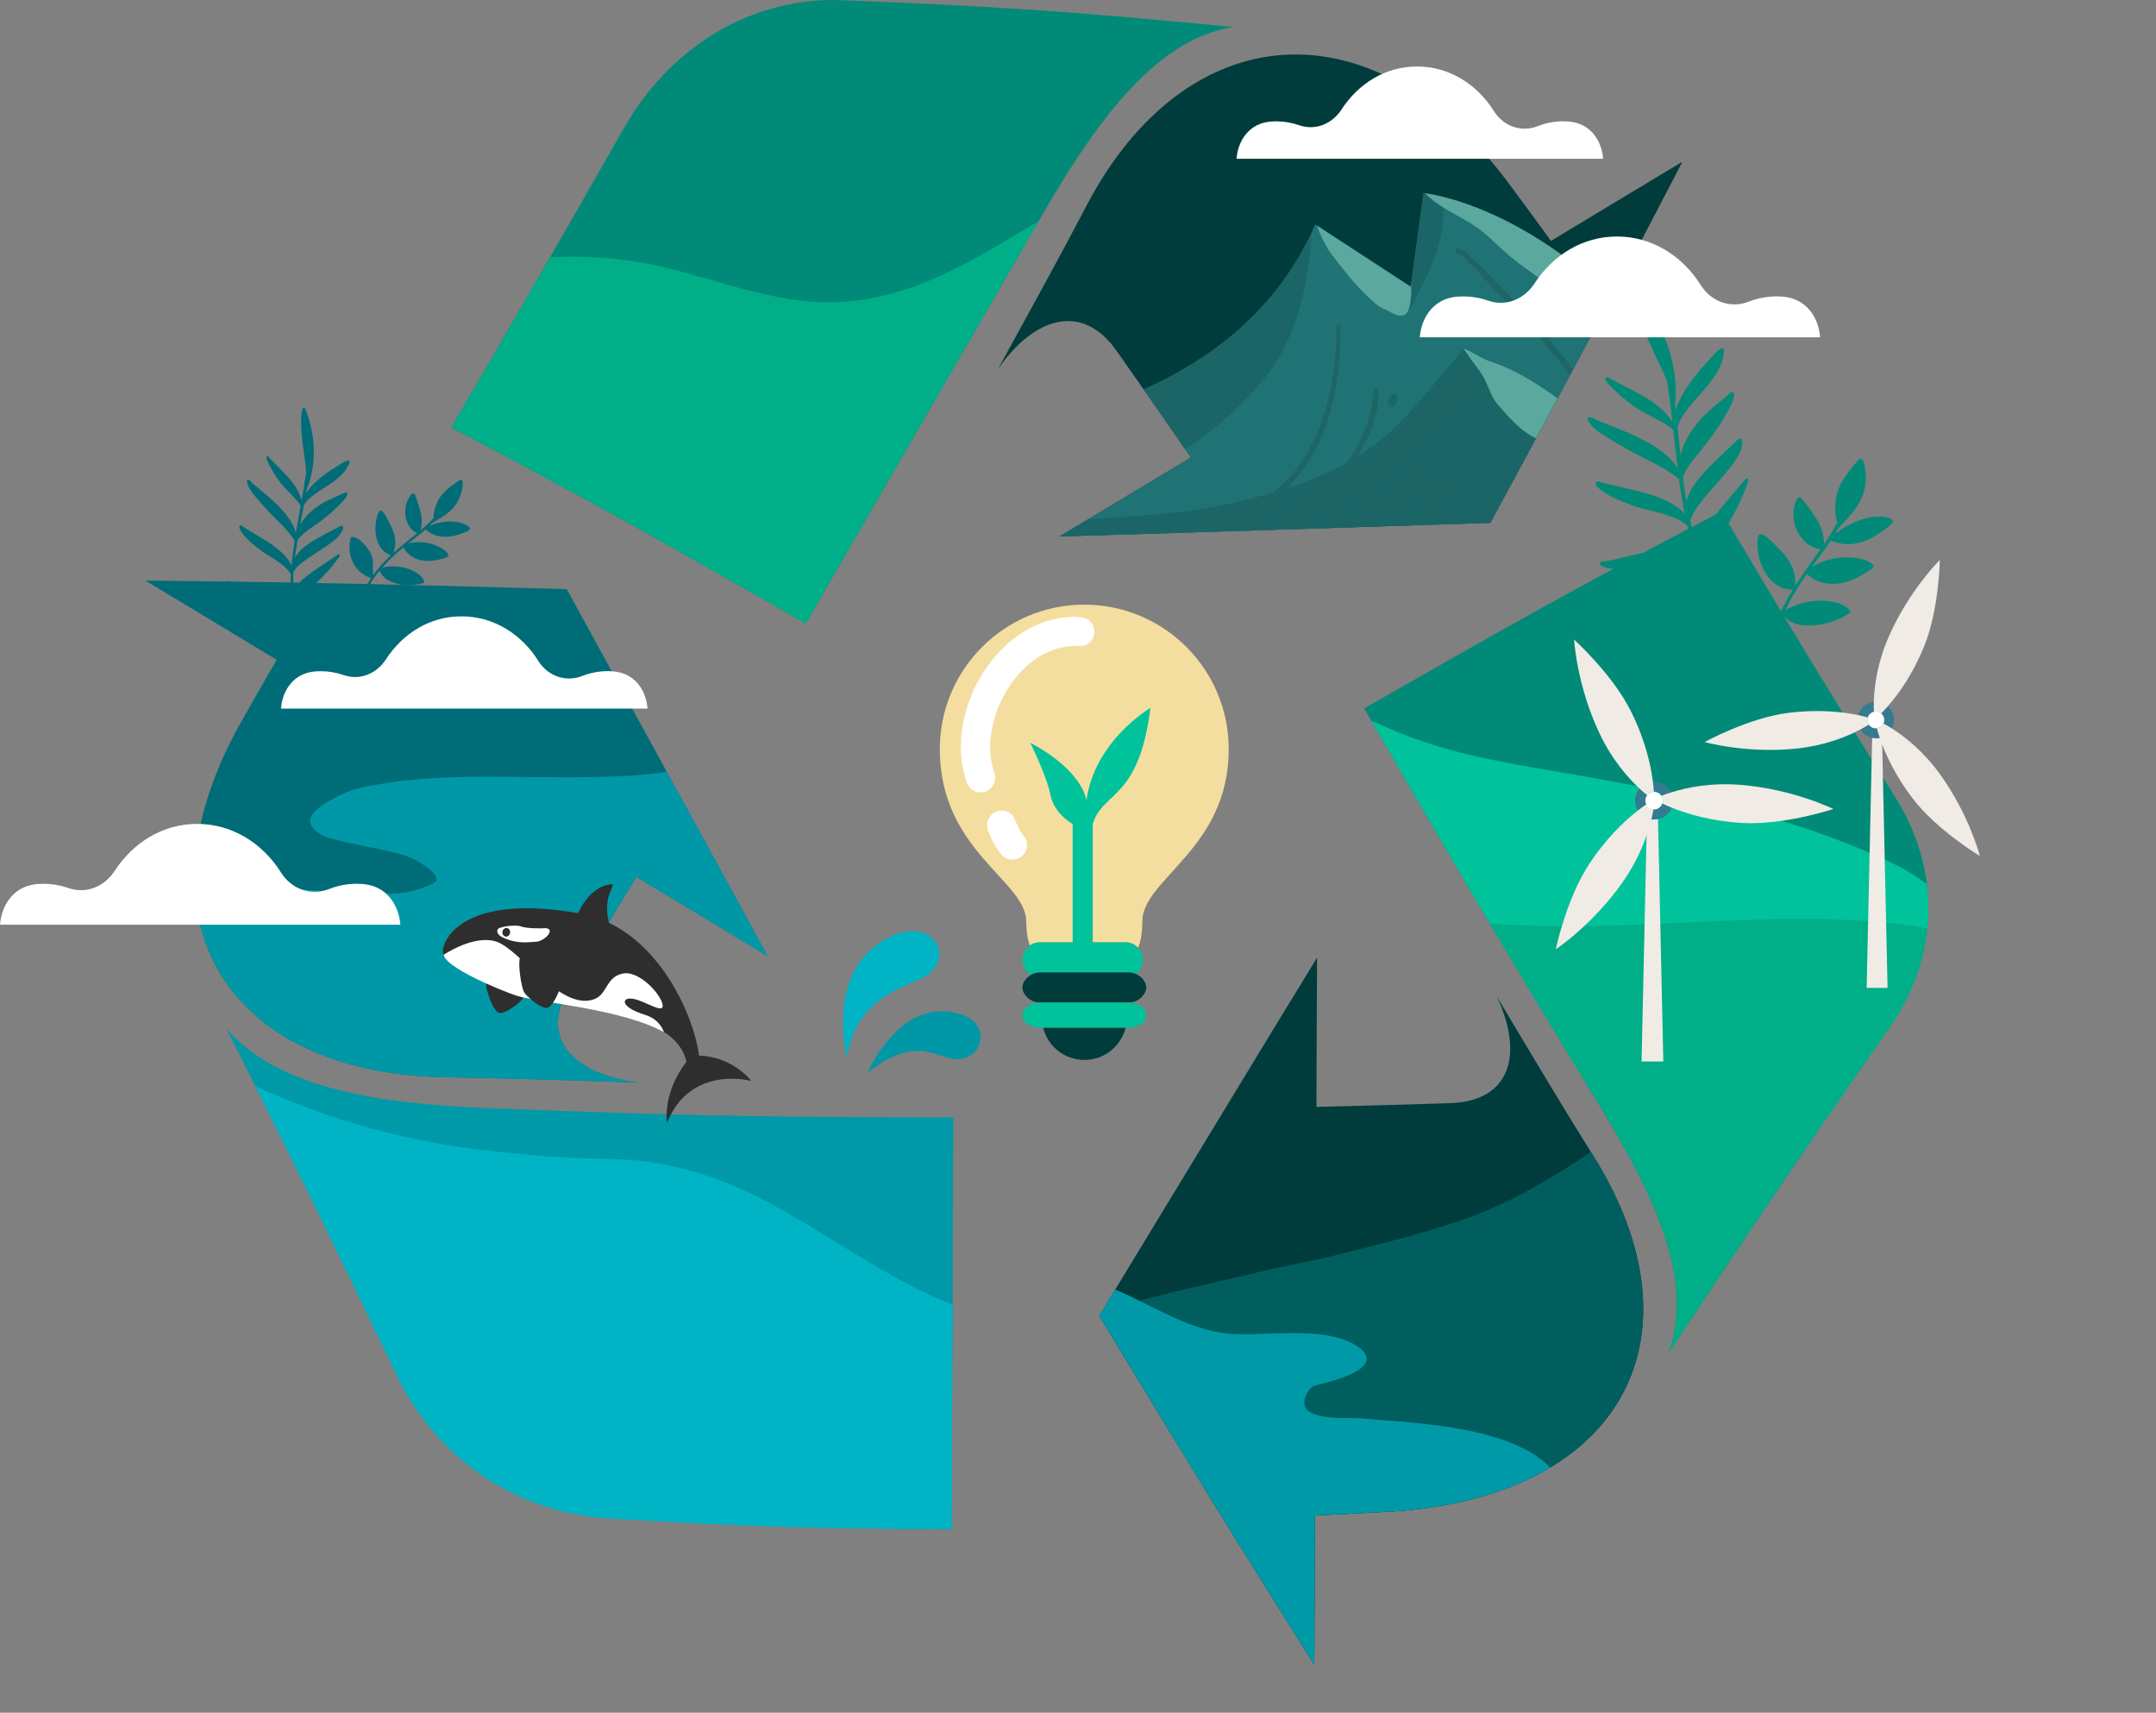 <?xml version="1.0" encoding="UTF-8"?><svg id="OBJECTS" xmlns="http://www.w3.org/2000/svg" xmlns:xlink="http://www.w3.org/1999/xlink" viewBox="0 0 429.7 341.3"><rect x="0" y="0" width="429.7" height="341.3" fill="#808080" stroke="none"/><defs><style>.cls-1,.cls-2,.cls-3,.cls-4,.cls-5,.cls-6,.cls-7,.cls-8,.cls-9,.cls-10,.cls-11,.cls-12,.cls-13,.cls-14,.cls-15,.cls-16,.cls-17,.cls-18,.cls-19,.cls-20,.cls-21,.cls-22,.cls-23,.cls-24{stroke-width:0px;}.cls-1,.cls-3,.cls-8,.cls-9,.cls-12,.cls-14,.cls-15,.cls-19,.cls-21,.cls-23,.cls-24{fill-rule:evenodd;}.cls-1,.cls-22{fill:#fff;}.cls-2{fill:#1e6566;}.cls-3,.cls-11{fill:#0099a7;}.cls-4{fill:#006c77;}.cls-5{fill:#f0ebe5;}.cls-6{fill:#003c3c;}.cls-25{clip-path:url(#clippath-2);}.cls-7,.cls-23{fill:#00c29b;}.cls-8{fill:#00b4c5;}.cls-26{clip-path:url(#clippath-6);}.cls-9{fill:#005e5e;}.cls-10{fill:none;}.cls-27{clip-path:url(#clippath-7);}.cls-28{clip-path:url(#clippath-1);}.cls-29{clip-path:url(#clippath-4);}.cls-12{fill:#00ae87;}.cls-13{fill:#f0ece5;}.cls-14{fill:#207375;}.cls-15{fill:#1c6566;}.cls-16{fill:#2e2e2e;}.cls-30{clip-path:url(#clippath);}.cls-17{fill:#008a77;}.cls-31{clip-path:url(#clippath-3);}.cls-18{fill:#347a91;}.cls-19{fill:#0098a7;}.cls-20{fill:#f4de9f;}.cls-21{fill:#00b3c5;}.cls-32{clip-path:url(#clippath-5);}.cls-24{fill:#5aa89e;}</style><clipPath id="clippath"><path class="cls-10" d="M153,190.56c-15.92-29.22-24.05-43.92-40.04-73.16-33.95-.93-50.85-1.36-83.99-1.71,10.47,6.33,15.7,9.47,26.18,15.79-2.59,4.47-3.86,6.66-6.41,11.17-23.39,40.24-3.75,71.34,40.17,72.02,11.26.14,23.76.58,38.35,1.06-12.83-1.63-20.04-8.68-13.77-18.96,5.32-8.85,7.98-13.28,13.35-22.04,10.48,6.32,15.71,9.47,26.17,15.82"/></clipPath><clipPath id="clippath-1"><path class="cls-10" d="M45.09,204.88c9.78,11.77,30.06,15.03,50.91,15.88,37.48,1.53,56.28,1.88,93.99,1.9-.11,32.82-.19,49.21-.33,82.03-27.57-.06-41.31-.48-68.67-2.16-17.41-1.09-32.91-11.14-41.12-26.86-13.88-28.85-20.84-43.09-34.79-70.8"/></clipPath><clipPath id="clippath-2"><path class="cls-10" d="M211.14,106.9c34.27-1.02,51.57-1.63,85.89-2.71,15.69-28.98,23.48-43.42,38.28-71.96-10.49,6.29-15.71,9.46-26.2,15.77-3.04-4.19-4.54-6.25-7.65-10.43C274.06-.24,236.42,3.18,216.59,40.9c-5.05,9.69-10.92,20.31-17.74,32.73,7.12-10.4,16.86-13.56,23.74-3.64,5.95,8.47,8.93,12.71,14.77,21.18-10.48,6.31-15.72,9.46-26.22,15.74"/></clipPath><clipPath id="clippath-3"><path class="cls-10" d="M189.99,86.11s54.31-.19,72.15-41.38l19.02,12.41,2.56-18.66s27.98,2.52,53.57,39.65l-2.51,31.53h-143.79l-.99-23.56Z"/></clipPath><clipPath id="clippath-4"><path class="cls-10" d="M195.74,103.33c.89,0,2.6,1.1,3.91,1.19,5.85.42,11.74-.7,17.56-1.09,9.82-.66,19.55-1.04,29.2-3.38,10.39-2.52,21.53-5.84,30.07-13.51,5.65-5.07,10.25-11.32,15.21-16.99.12-.14,1.23.4,1.39.5,1.17.67,2.71,1.57,4,1.99,7.47,2.44,13.67,7.7,20.25,12.22,5.18,3.55,11.01,5.72,14.86,11.22,1.38,1.98,3.32,3.5,3.65,6.16,1.37,10.96-12.65,10.94-18.69,11.22-1.82.09-3.65.2-5.48.2h-6.34c-12.79,0-25.54-.59-38.33-.1-9.74.37-19.33,1.93-29.03,2.78-6.98.61-13.95.8-20.95,1.09-1.61.07-3.26.11-4.87.3-1.54.18-3.07.34-4.61.5-4.31.43-10.56,1.85-13.47-2.58-1.08-1.64-2-3.47-1.13-5.46"/></clipPath><clipPath id="clippath-5"><path class="cls-10" d="M245.93,5.4c-15.22,2.07-27.32,18.67-37.86,36.84-19,32.71-28.53,49.31-47.48,82.01-28.26-16.16-42.38-24.2-70.64-39.07,13.82-23.65,20.74-35.71,34.58-59.96C133.35,9.87,148.84-.11,166.41,0c31.82,1.2,47.75,2.32,79.52,5.4"/></clipPath><clipPath id="clippath-6"><path class="cls-10" d="M262.49,190.83c-17.37,28.44-26.05,42.85-43.4,71.37,17.12,28.23,25.67,42.26,42.86,69.52.06-11.9.06-17.83.1-29.73,5.31-.24,7.92-.37,13.25-.67,47.87-2.16,64.93-34.62,42.33-70.87-5.83-9.28-12.04-19.72-19.32-31.89,5.35,11.34,2.93,20.95-9.45,21.27-10.62.33-15.93.5-26.49.74.04-11.9.06-17.84.13-29.74"/></clipPath><clipPath id="clippath-7"><path class="cls-10" d="M332.51,269.64c5.48-14.42-3.03-31.8-13.51-49.03-18.88-30.97-28.35-47.02-47.12-79.45,28.49-16.29,42.77-24.35,71.22-39.25,13.8,23.28,20.72,34.71,34.58,56.87,8.84,14.02,9.05,30.43-.36,44.9-17.9,25.64-26.88,38.97-44.8,65.96"/></clipPath></defs><g id="OBJECTS-2"><path class="cls-4" d="M153,190.56c-15.92-29.22-24.05-43.92-40.04-73.16-33.95-.93-50.85-1.36-83.99-1.71,10.47,6.33,15.7,9.47,26.18,15.79-2.59,4.47-3.86,6.66-6.41,11.17-23.39,40.24-3.75,71.34,40.17,72.02,11.26.14,23.76.58,38.35,1.06-12.83-1.63-20.04-8.68-13.77-18.96,5.32-8.85,7.98-13.28,13.35-22.04,10.48,6.32,15.71,9.47,26.17,15.82"/><g class="cls-30"><path class="cls-19" d="M138.55,152.73c.1.2.18-.7-.03-.66-2.29.42-4.41,1.59-6.72,1.9-4.54.62-9.14.77-13.72.87-15.46.35-31.06-1.23-46.3,2.17-1.61.36-3.17,1.01-4.64,1.76-1.51.77-3.01,1.64-4.24,2.8-2.88,2.71.68,4.87,3.07,5.52,4.79,1.3,9.74,1.98,14.52,3.31,2.61.73,8.38,4.39,5.94,5.58-5.82,2.82-9.45,2.09-15.67,1.87-13.35-.48-28.5-2.71-41.65,1.63-4.9,1.62-18.46,5.99-16.52,14.62,2.68,11.95,19.99,23.3,31.01,26.29,35.05,9.5,67.16,4.49,102.19-1.24,11.12-1.82,24.55-1.28,34.61-7.57,13.13-8.2,32.13-26.41,17.54-42.64-2.85-3.17-5.88-6.26-9.4-8.66-3.48-2.38-7.37-4.23-11.39-5.52l-38.59-2.03"/></g><path class="cls-11" d="M45.09,204.88c9.78,11.77,30.06,15.03,50.91,15.88,37.48,1.53,56.28,1.88,93.99,1.9-.11,32.82-.19,49.21-.33,82.03-27.57-.06-41.31-.48-68.67-2.16-17.41-1.09-32.91-11.14-41.12-26.86-13.88-28.85-20.84-43.09-34.79-70.8"/><g class="cls-28"><path class="cls-8" d="M21.07,202.76c1.03-.6,1.01-2.68,2.07-3.22,3.64-1.86,11.33,8.05,13.44,9.36,10.2,6.32,23.88,12.04,34.76,15.21,13.69,3.99,24.24,5.24,37.97,6.33,12.76,1.02,17.03-.47,29.86,3.3,19.18,5.63,35.63,21.82,54.75,27.64,6.07,1.85,23.43,4.01,31.53,8.05,3.73,1.86,9.34,4.98,11.55,10.04,4.14,9.48-3.43,22.95-10,26.28-20.25,10.25-43.79,7.26-66.28,5.15-20.85-1.96-36.91-4.69-57.63-10.87-27.92-8.33-52.95-25.37-77.44-44.74l-4.59-52.54"/></g><path class="cls-6" d="M211.14,106.9c34.27-1.02,51.57-1.63,85.89-2.71,15.69-28.98,23.48-43.42,38.28-71.96-10.49,6.29-15.71,9.46-26.2,15.77-3.04-4.19-4.54-6.25-7.65-10.43C274.06-.24,236.42,3.18,216.59,40.9c-5.05,9.69-10.92,20.31-17.74,32.73,7.12-10.4,16.86-13.56,23.74-3.64,5.95,8.47,8.93,12.71,14.77,21.18-10.48,6.31-15.72,9.46-26.22,15.74"/><g class="cls-25"><path class="cls-14" d="M189.99,86.11s54.31-.19,72.15-41.38l19.02,12.41,2.56-18.66s27.98,2.52,53.57,39.65l-2.51,31.53h-143.79l-.99-23.56Z"/><g class="cls-31"><path class="cls-15" d="M261.27,41.81c0-.19,0,.82,0,1.05,0,.85.11,1.64.11,2.48,0,2.59-.31,5.68-.69,8.24-1.14,7.81-3.7,15.64-8.46,21.57-10.92,13.61-28.04,22.7-43.81,25.88-6.32,1.27-15.78,1.39-19.79-5.49-4.23-7.25,3.24-14.57,8.12-17.52,4.49-2.71,9.7-4.27,14.53-6.01,8.99-3.25,17.97-6.41,26.42-11.24,5.31-3.03,10.53-7.18,14.98-11.63,2.77-2.77,6-6.6,9.26-7.84"/><path class="cls-15" d="M278.66,54.59c.19.08-.21,1.76-.22,2.09-.07,1.65.16,3.35.37,4.93.06.42.13,1.42.64,1.31,1.35-.29,2.9-3.9,3.59-5.22,2.44-4.67,4.79-10.15,4.6-15.58-.07-1.89.65-4.01-.36-5.44-.39-.56-4.87-3.98-5.02-3.68-1.8,3.59-.3,13.77-1.57,17.7-.36,1.1-.92,2.78-1.51,3.72-.17.28-.86,1.71-.76,1.65"/><path class="cls-15" d="M195.74,103.33c.89,0,2.6,1.1,3.91,1.19,5.85.42,11.74-.7,17.56-1.09,9.82-.66,19.55-1.04,29.2-3.38,10.39-2.52,21.53-5.84,30.07-13.51,5.65-5.07,10.25-11.32,15.21-16.99.12-.14,1.23.4,1.39.5,1.17.67,2.71,1.57,4,1.99,7.47,2.44,13.67,7.7,20.25,12.22,5.18,3.55,11.01,5.72,14.86,11.22,1.38,1.98,3.32,3.5,3.65,6.16,1.37,10.96-12.65,10.94-18.69,11.22-1.82.09-3.65.2-5.48.2h-6.34c-12.79,0-25.54-.59-38.33-.1-9.74.37-19.33,1.93-29.03,2.78-6.98.61-13.95.8-20.95,1.09-1.61.07-3.26.11-4.87.3-1.54.18-3.07.34-4.61.5-4.31.43-10.56,1.85-13.47-2.58-1.08-1.64-2-3.47-1.13-5.46"/><g class="cls-29"><path class="cls-24" d="M290.39,67.32c-.34-.24.64,1.33.79,1.51.67.86,1.27,1.8,1.93,2.69,1,1.36,2.1,2.65,2.87,4.22.8,1.62,1.31,3.46,2.48,4.81,2.06,2.39,4.41,5.12,7.12,6.52,2.31,1.2,4.75,1.82,7.06,3.01,3.4,1.76,5.74,5.46,8.87,7.65,2.91,2.04,6.44,1.94,9.68,2.05.6.02,3.48,0,3.57-1.16.08-1.03-1.36-2.9-1.78-3.75-1.84-3.72-3.5-7.01-6.53-9.67-8.16-7.15-16.72-13.32-26.87-16.01-1.19-.32-2.31-.94-3.53-1.12-.95-.14-1.93.08-2.86-.17-1.34-.36-2.25-.93-3.67-.54"/></g><path class="cls-24" d="M262.19,43.99c-.06-.08.6,1.88.77,2.27.64,1.46,1.42,3.1,2.37,4.34,2.29,2.95,4.41,5.79,7.07,8.31,1.06,1.01,2.18,2.17,3.51,2.68,1.26.49,3.67,2.45,4.68.43,1.67-3.31.05-14.03-2.2-16.54-1.24-1.39-3.35,3.52-4.76,2.37-.97-.79-2.03-1.47-3.05-2.16-1.46-1-3.31-2.54-5.01-2.94-1.4-.33-2.86,1.22-4.08.66"/><path class="cls-24" d="M283.28,36.85c-.54.76,1.69,2.58,2.31,3.07,3.17,2.47,6.85,3.76,9.99,6.33,1.87,1.54,3.58,3.33,5.45,4.89,2.1,1.75,4.32,3.22,6.49,4.82,2.36,1.74,4.73,3.52,7.4,4.54.38.14.72.4,1.09.54,1.58.6,5.66,1.42,6.58-.99.26-.69-.36-1.9-.63-2.45-1-2.03-2.85-3.95-4.24-5.69-4.01-5.02-9-9.13-14.12-12.56-2.46-1.65-4.96-3.26-7.8-3.87-2.91-.63-6.6-2.09-9.57-1.33-1.16.3-2.12.29-2.9,1.38-.23.31-.38.95-.27,1.36.03.1.16.66.28.5"/><path class="cls-2" d="M290.56,49.48c1.16.03,2.19,1.43,3.23,2.32,2.75,2.42,5.13,5.31,7.81,7.92,7.44,7.24,13.69,15.98,19.46,25.04l.11.18c1.35,2.16,2.67,4.35,3.99,6.55l.08.41s-.17.34-.19.35l-.35.09-.31-.22c-7.15-11.35-14.59-22.79-24.22-32.04-2.43-2.34-4.58-5.04-7.03-7.31-.81-.75-1.52-1.73-2.45-2.17-.4-.19-.17-.05-.17-.05l-.34-.11-.18-.35.09-.39s.27-.22.48-.22ZM315.83,69.97c.49.05.91.6.91.6.32.17.29.26.38.42,1.18,2.25,2.66,3.84,3.98,5.91.89,1.39,1.73,2.83,2.51,4.3,0,0,1.01,1.69,1.77,3.07.75,1.38,1.48,2.76,2.29,4.14l.08.41s-.17.34-.19.35c0,0-.37-.01-.34.13,0,0,.05.53-.29.72-.54.3-1.16-.66-1.58-1.39l-.38-.7-.13-.24-.14-.04c-.25-.47-.24-.66-.24-.66-2.07-3.83-4.05-7.67-6.19-11.47-.2-.35-.28-.45-.42-.67-.65-.96-1.37-1.87-1.69-3.03l-.33-.35c-.31-.32-.6-.65-.5-1.11l.42-.4c.07,0,.08,0,.1,0ZM319.95,67.63c.86.06,1.53,1.15,1.98,2.22.54.82,1.21,2.25.09,2.61-1.17.38-2.49-1.9-2.78-3.52-.09-.54,0-1.33.7-1.31Z"/><path class="cls-2" d="M266.78,64.6l.31.15.13.36c0,7.19-.84,14.33-3.43,20.97-2.6,6.67-7.13,12.18-12.87,15.71-3.7,2.27-7.72,3.92-11.79,5.05-1.64.46-3.3.61-5.01.5l-.76-.15c-.61-.31-.54-.38-.54-.38l.08-.61c.26-.26.13-.17.43-.16l.29-.09c.09,0,.19,0,.28,0,.44,0,.49,0,.69.01,1.98.07,3.93-.45,5.81-1.09,5.54-1.87,11.09-4.3,15.63-8.78,5.65-5.6,8.78-14.15,9.81-22.49.35-2.81.49-5.65.5-8.49l.13-.36s.28-.15.32-.15ZM233.31,107.09,291.34,73.93l.16.35c.09,1.36-1.06,2.36-1.72,3.58-3.18,5.83-7.59,10.69-12.72,14.62-3.07,2.34-6.35,4.3-9.69,6.06-.07.04-.14.07-.2.11-2.3,1.25-4.51,2.81-6.9,3.82-.6.25-1.22.46-1.85.62l-.39-.07s-.23-.32-.23-.35l.06-.43.31-.27c3.49-1.13,6.59-3.54,9.84-5.29,7.5-4.08,14.76-9.53,19.21-16.56.88-1.39,1.66-2.87,2.57-4.2.32-.46.67-.93.81-1.48.04-.16.01-.09.01-.09l.11-.37.31-.18c.11.04.22.09.33.13ZM283.24,95.03h0s.09.39.09.39l-.17.36c-2.45,2.37-4.58,5.41-7.72,6.7-.58.24-1.2.37-1.82.42l-.33-.13-.16-.35.11-.37c.24-.15.37-.2.54-.23,2.28-.44,4.17-2.33,5.87-4.04.5-.5.99-1.01,1.49-1.51,0,0,.71-.69,1.44-1.33l.35-.11c.1.06.21.13.31.19ZM287.71,97.54l.17.35-.1.37s-.45.26-.26.19c0,0-.94,1.2-1.67,2.21l-.34.21-.37-.13-.18-.39.11-.42c.61-.84,1.14-1.87,1.97-2.38.24-.15.44-.09.68-.01ZM274.25,77.33l.35.18.17.42c.03.49.02,1.22.02,1.22-.27,3.93-1.83,7.72-3.8,11.11-1.52,2.62-3.28,5.2-5.48,6.9-.46.35-1.01.65-1.59.64l-.32-.16-.14-.36.13-.36s.86-.36,1.44-.88c4.33-3.91,7.45-9.8,8.4-15.62.09-.57.19-1.4.19-1.4.01-.07.02-.14.03-.22.05-.35.09-.88.09-.88l.17-.42s.32-.17.36-.17ZM277.83,78.47c.86.11.8,1.86-.21,2.6-.59.43-1.42-.4-.82-1.7.25-.54.59-.91,1.03-.9Z"/></g></g><path class="cls-17" d="M245.93,5.4c-15.22,2.07-27.32,18.67-37.86,36.84-19,32.71-28.53,49.31-47.48,82.01-28.26-16.16-42.38-24.2-70.64-39.07,13.82-23.65,20.74-35.71,34.58-59.96C133.35,9.87,148.84-.11,166.41,0c31.82,1.2,47.75,2.32,79.52,5.4"/><g class="cls-32"><path class="cls-12" d="M55.13,71.09c17.37-15.9,48.85-22.72,71.92-18.9,13.71,2.27,26.63,8.84,40.8,7.97,21.87-1.35,37.89-17.96,57.47-25.61,12.68-4.95,33.01-9.44,40.87,5.76,13.01,25.16-16.48,55.64-32.26,71.28-17.88,17.73-38.61,33.77-63.72,39.71-38.21,9.04-95.43-1.4-128.43-20.62l13.35-59.58Z"/></g><path class="cls-6" d="M262.49,190.83c-17.37,28.44-26.05,42.85-43.4,71.37,17.12,28.23,25.67,42.26,42.86,69.52.06-11.9.06-17.83.1-29.73,5.31-.24,7.92-.37,13.25-.67,47.87-2.16,64.93-34.62,42.33-70.87-5.83-9.28-12.04-19.72-19.32-31.89,5.35,11.34,2.93,20.95-9.45,21.27-10.62.33-15.93.5-26.49.74.04-11.9.06-17.84.13-29.74"/><g class="cls-26"><path class="cls-9" d="M328.33,220.54c.4.1-.74.36-1.05.63-.99.9-1.76,2.02-2.8,2.86-2.7,2.19-5.49,4.3-8.4,6.21-8.32,5.47-16.11,10-25.61,13.18-7.55,2.53-15.3,4.45-23.03,6.41-5.63,1.43-11.36,2.4-17.01,3.76-17.69,4.27-35.59,7.24-51.09,17.38-7.74,5.06-12.31,14.67-8.25,23.56,6.67,14.61,21.43,24.97,36.07,30.64,28.86,11.19,57.18,14.48,85.12-.12,10.64-5.56,22.16-11.16,28.41-21.97,5.55-9.6,11.41-21.07,10.27-32.72-.77-7.9-3.75-6.83-5.61-14.45-1.03-4.21.62-8.4,1.6-12.35l-18.64-23.03"/><path class="cls-3" d="M179.99,254.62c1.22-.29,2.1-1.63,3.36-1.72,10.3-.74,23.72-.33,33.77,2.31,9.48,2.48,16.9,9.03,26.85,10.46,6.8.98,19.93-1.91,26.6,2.64,7,4.77-8.26,7.61-8.71,7.86-1.39.75-3,3.88-.81,5.18,2.92,1.72,8.19,1.01,11.25,1.36,7.86.89,36.52,1.08,39.52,15.11.29,1.36-.62,2.72-.75,4.11-.19,2.06.39,7.24-.98,9.2-3.34,4.74-11.44,10.72-16.06,13.97-10.25,7.21-14.22,10.48-26.55,13.67-5.61,1.45-16.5,1.13-22.18,1.46-17.69,1.02-29.02,3.11-45.14-4.11l-20.16-81.48"/></g><path class="cls-17" d="M332.51,269.64c5.48-14.42-3.03-31.8-13.51-49.03-18.88-30.97-28.35-47.02-47.12-79.45,28.49-16.29,42.77-24.35,71.22-39.25,13.8,23.28,20.72,34.71,34.58,56.87,8.84,14.02,9.05,30.43-.36,44.9-17.9,25.64-26.88,38.97-44.8,65.96"/><g class="cls-27"><path class="cls-23" d="M262.24,138.46c-.32-1.47,4.45,1.67,4.78,1.89,3.02,2.05,6.41,3.28,9.75,4.76,9.52,4.21,19.22,6.2,29.51,7.96,24.71,4.22,49.51,8.51,72.05,19.5,6.15,3,18.37,13.31,20.7,19.6,1.05,2.84.26,5.79,0,8.65-1.65,18.57-20.63,24.89-37.35,23.18-13.21-1.35-26.43-1.46-39.32-5.34-11.22-3.38-21.42-8.85-32.46-12.74-15.14-5.33-34.83-12.77-43.98-26.73l16.31-40.73Z"/><path class="cls-12" d="M273.28,182.5c.49,3.13,5.54.4,8.32.56,9.57.54,19.06,1.44,28.74,1.53,29,.25,60.63-5.34,87.13,3.77,6.64,2.28,12.54,6.1,18.72,9.33,11.62,6.08,18.22,13.62,9.52,32.19-10.18,21.75-27.97,33.78-46.39,38.53-37.15,9.58-77.56,12.84-103.16-11.93-15.79-15.27-25.14-47.56-3.17-75.3"/></g><path class="cls-17" d="M346.57,123.79c-.19.04-.32-.19-.58-.31l-.04-.03c-3.1-3.04-5.4-6.77-7.08-10.76l-.13-.14-.12-.22c-.03-.08.01-.22.01-.22-.06-.15-.12-.3-.18-.46-.03-.07-.06-.15-.09-.22-1.85-.27-3.84.34-5.72.76-.44.1-.88.19-1.32.29-3.22.69-6.56,1.26-9.83.88-.5-.06-.99-.14-1.49-.23,0,0-1.51-.48-1.04-1.04.3-.36.49-.17,1.01-.25,2.85-.45,5.61-1.38,8.46-1.85,3.21-.54,6.58-.57,9.61.57-.03-.09-.07-.18-.1-.27-.64-1.82-1.18-3.67-1.64-5.54,0,0-.65-.57-1.27-.92-2.94-1.66-6.52-1.96-9.73-3.13-2.49-.92-5.06-1.85-6.96-3.69,0,0-.11-.13-.12-.15-.01-.02-.03-.05-.04-.07-.02-.04-.04-.08-.06-.13-.02-.04-.03-.08-.04-.12-.05-.2-.07-.47.17-.58.22-.1.46.03.68.09,4.38,1.24,9.05,1.77,13.26,3.77,1.34.64,2.62,1.47,3.58,2.58,0,0-.1-.53-.21-1.06-.37-1.94-.66-3.9-.92-5.86-2.92-2.46-6.59-3.86-9.93-5.74-1.73-.98-3.47-1.96-5.13-3.03-1.2-.77-2.35-1.65-3.06-2.86-.11-.2-.09-.4-.09-.4.06-.26.25-.42.71-.28.51.15.94.48,1.44.69,4.46,1.79,9.12,3.39,12.87,6.31,1.15.9,2.22,1.92,2.92,3.18v.02c-.26-2.2-.51-4.4-.75-6.6l-.12-1.03c-.17-.2-.04-.19-.55-.54-.08-.05-.16-.1-.23-.16-.14-.09-.3-.2-.3-.2-2.06-1.38-4.43-2.29-6.49-3.69-1.99-1.35-3.77-2.98-5.43-4.68-.03-.02-.05-.05-.07-.08-.3-.34-.7-.82-.4-1.13.24-.25.69,0,.96.25,0,0,.76.4,1.36.71,4.04,2.09,8.41,3.94,10.93,7.8l.04.06c-.3-2.64-.62-5.29-1.02-7.92l-.02-.12c-.61-1.6-1.39-3.12-2.12-4.66-1.48-3.17-2.94-6.37-3.8-9.78-.16-.63-.27-1.28-.31-1.93l.14-.44c.07-.06.03-.22.26-.25.35-.05.49.35.73.65,3.61,4.44,6.02,9.87,6.63,15.55.17,1.68.33,3.4.02,5.09.03.27.06.53.09.8.03.26.07.62.07.62.02-.05.03-.1.05-.15,1.28-3.84,4.09-7.09,6.92-10.2.61-.67,1.23-1.37,1.96-1.87.12-.08.28-.13.41-.07.36.17.28.65.25.99,0,.09-.02.19-.04.28-.54,3.49-3.38,6.36-5.88,9.23-1.35,1.55-2.63,3.2-3.31,5.1l.06.73c.06.09.18.12.07.31l-.03.03c.15,1.53.3,3.07.46,4.6v.1c.03-.07.04-.14.06-.21.72-2.8,2.43-5.41,4.44-7.5,1.56-1.63,3.39-2.97,5.11-4.46.12-.11.15-.17.38-.37.19-.16.56-.22.67.21.18.47.06.43,0,.73-.15.65-.43,1.27-.74,1.87-1.78,3.49-4.13,6.7-6.68,9.73-1.1,1.32-2.18,2.71-2.72,4.34v.03c.18,1.48.39,2.96.64,4.43l.03.17.03.15c.92-3.43,3.83-6.17,6.6-8.85.59-.57,1.18-1.14,1.77-1.69.3-.28.6-.55.9-.83.33-.29.61-.62.93-.93.2-.2.62-.27.81.1l.1.25c.03.14,0,.18,0,.25-.06,2.14-1.71,4.1-3.05,5.77-1.88,2.35-4.06,4.48-5.8,6.93-.64.91-1.24,1.87-1.5,2.93h0c.42,1.9.92,3.76,1.52,5.6,0,0,.09-.57.21-1.03.59-2.16,1.94-4.1,3.34-5.87,1.76-2.22,3.69-4.32,5.48-6.5.19-.23.43-.55.43-.55.13-.14.4-.19.51,0,.12.2,0,.56,0,.57-1.53,4.49-3.86,8.67-6.73,12.51-.82,1.1-1.72,2.16-2.26,3.4l-.04.1c1.62,4,3.93,7.77,6.99,10.91l.13.19c.11.23.09.08.18.42.02.08.08.17-.11.24Z"/><path class="cls-17" d="M366.19,104.06c-.05-.08-.1-.17-.12-.28-.09-.4-.16-.81-.22-1.22v-.05c-.26-2,.03-4.07.99-5.98.92-1.8,2.26-3.39,3.53-4.87.17-.2.37-.44.71-.14.32.31.44.78.55,1.24,0,0,.08.42.12.71.25,1.97.1,4.06-.82,6-1.01,2.13-2.71,3.87-4.33,5.6l-.14.12-.12.1c-.2.36-.4.72-.61,1.08,2.54-1.97,5.61-3.36,8.74-3.42.86-.02,1.73.09,2.49.5.02.01.05.03.07.04.02.01.03.02.05.03.14.09.28.22.14.48-.38.7-1.12,1.18-1.81,1.68,0,0-.52.37-.88.61-2.12,1.47-4.7,2.38-7.17,2.1-.86-.09-1.69-.33-2.46-.7-1.18,1.8-2.49,3.53-3.74,5.24,2.89-1.69,6.45-2.25,9.59-1.6.82.17,1.61.44,2.3.97.01,0,.02.02.04.03.03.03.07.07.1.1.02.02.04.04.06.06.01.02.03.03.04.05.11.13.24.28.02.51-.65.69-1.53,1.12-2.37,1.61-1.87,1.1-3.98,1.79-6.09,1.68-1.64-.08-3.22-.67-4.44-1.72-.1-.09-.19-.18-.29-.27-.1.14-.2.28-.3.43-1.5,2.17-2.87,4.43-3.98,6.78.38-.26.56-.31.83-.44,2.64-1.27,5.64-1.72,8.43-1.24,1.18.2,2.34.59,3.22,1.37.01,0,0,0,.02.02.23.24.42.6.42.6.06.38.08.17-.25.39-2.68,1.71-5.89,2.58-9,2.35-1.47-.11-2.89-.69-3.89-1.71-.09-.09-.17-.19-.26-.29-.84,1.96-1.5,3.98-1.9,6.07-.48,2.47-.6,4.96-.3,7.41.05.54.13,1.08.22,1.62l-.14.35c-.06-.04-.06-.04-.1-.1l-.16-.11c-.13-.54-.25-1.09-.35-1.64v-.02c-.52-3.53-.14-7.28.92-10.68.02-.07.04-.15.07-.22-3.88.18-7.54-2.62-8.57-6.51-.21-.79-.39-1.61-.44-2.42-.02-.39.53-.53,1.12-.54,1.23-.02,2.41.59,3.49,1.21,1.37.78,2.63,1.79,3.32,3.22.62,1.29.82,2.74,1.41,4.05.86-2.38,2.04-4.63,3.37-6.81-1.04.03-2.05-.23-2.93-.75-3.12-1.85-4.32-6.16-4.12-9.02,0-.11.02-1.48.82-1.27.69.18,1.24.75,1.75,1.23,1.83,1.7,3.73,3.49,4.52,5.73.37,1.05.47,2.19.43,3.34,1.59-2.52,3.36-4.94,5.05-7.34-.22,0-.43-.07-.64-.12-3.53-.83-5.54-5.23-4.49-8.78.23-.77.68-1.91,1.36-1.17.91,1,1.7,2.2,2.5,3.36.82,1.19,1.52,2.48,1.8,3.95.11.59.15,1.19.16,1.79.03-.05.06-.09.1-.14.95-1.37,1.83-2.8,2.59-4.26Z"/><path class="cls-4" d="M60.88,129.56c-.13-.01-.17-.2-.31-.33l-.02-.03c-1.42-2.71-2.18-5.74-2.48-8.8l-.06-.13-.04-.18c0-.06.05-.15.05-.15,0-.12-.02-.23-.03-.35,0-.06,0-.11-.01-.17-1.15-.57-2.57-.57-3.88-.67-.31-.02-.61-.05-.92-.08-2.24-.2-4.53-.5-6.59-1.44-.31-.14-.62-.3-.93-.46,0,0-.89-.64-.47-.92.27-.18.35-.01.71.04,1.95.28,3.93.22,5.89.49,2.2.3,4.4.98,6.15,2.38,0-.07,0-.14,0-.21-.06-1.37-.04-2.75.03-4.12,0,0-.31-.53-.65-.89-1.59-1.74-3.87-2.69-5.73-4.15-1.44-1.14-2.93-2.31-3.81-3.96,0,0-.04-.11-.05-.13,0-.02,0-.04-.01-.06,0-.03,0-.06-.01-.1,0-.03,0-.06,0-.09,0-.14.05-.33.23-.36.16-.02.3.11.42.2,2.61,1.75,5.55,3.08,7.91,5.32.75.72,1.42,1.54,1.82,2.5,0,0,.04-.38.08-.77.14-1.4.34-2.79.56-4.19-1.42-2.29-3.53-4-5.34-5.97-.94-1.03-1.88-2.06-2.75-3.13-.63-.77-1.21-1.62-1.43-2.59-.03-.16.02-.29.02-.29.09-.17.24-.24.52-.04.3.21.52.52.8.77,2.55,2.14,5.28,4.2,7.14,6.97.57.85,1.07,1.77,1.27,2.77h0c.26-1.54.54-3.09.82-4.64l.13-.73c-.07-.17.01-.14-.25-.48-.04-.05-.08-.1-.12-.15-.07-.09-.16-.2-.16-.2-1.07-1.37-2.44-2.48-3.5-3.86-1.03-1.34-1.87-2.81-2.61-4.31-.01-.02-.02-.04-.03-.07-.13-.29-.3-.7-.04-.85.21-.12.45.15.58.37,0,0,.42.43.74.77,2.22,2.26,4.71,4.43,5.58,7.59v.05c.34-1.86.66-3.73.92-5.61v-.09c-.07-1.21-.28-2.42-.44-3.62-.34-2.47-.65-4.95-.54-7.45.02-.46.08-.93.18-1.38l.18-.27c.06-.03.06-.14.22-.12.24.04.25.34.35.59,1.48,3.78,1.97,7.98,1.24,11.97-.22,1.18-.46,2.39-1,3.47-.03.19-.07.38-.1.56-.03.19-.08.44-.08.44.02-.03.04-.06.06-.09,1.6-2.35,4.08-3.99,6.54-5.51.53-.33,1.08-.68,1.65-.87.1-.03.2-.03.28.04.2.19.05.5-.04.72-.02.06-.05.12-.08.18-1.04,2.27-3.47,3.64-5.67,5.07-1.19.78-2.35,1.64-3.17,2.79l-.1.51c.02.07.09.12-.02.22h-.03c-.21,1.09-.41,2.17-.61,3.25v.07s.04-.09.06-.14c1.03-1.76,2.66-3.18,4.39-4.19,1.34-.78,2.8-1.32,4.22-1.98.1-.05.13-.09.32-.17.16-.07.41-.03.39.28.03.36-.05.31-.15.5-.23.42-.54.78-.86,1.12-1.85,2.01-4.02,3.71-6.29,5.25-.98.67-1.96,1.39-2.63,2.4v.02c-.18,1.05-.34,2.1-.47,3.15l-.02.12v.11c1.27-2.15,3.71-3.41,6.05-4.66.5-.27.99-.53,1.49-.79.25-.13.5-.25.75-.38.27-.13.52-.29.79-.44.17-.1.46-.06.51.24l.02.19c-.01.1-.03.12-.04.17-.46,1.45-1.93,2.44-3.14,3.3-1.7,1.21-3.54,2.21-5.16,3.52-.6.49-1.18,1.02-1.56,1.69h0c-.1,1.38-.14,2.76-.12,4.13,0,0,.17-.37.35-.66.81-1.35,2.08-2.39,3.35-3.31,1.59-1.15,3.26-2.18,4.87-3.29.17-.12.39-.28.39-.28.11-.07.3-.04.33.11.04.16-.12.38-.11.39-1.89,2.74-4.24,5.11-6.88,7.13-.76.58-1.55,1.12-2.15,1.85l-.05.06c.26,3.06,1.02,6.11,2.4,8.89l.05.15c.03.18.04.08.04.32,0,.06.02.13-.12.14Z"/><path class="cls-4" d="M86.42,103.28c-.02-.06-.03-.14-.02-.22.02-.29.06-.59.1-.88v-.03c.24-1.41.84-2.77,1.84-3.87.96-1.04,2.15-1.84,3.27-2.59.15-.1.33-.23.49.05.15.28.13.63.11.96,0,0-.03.3-.07.51-.23,1.39-.74,2.79-1.73,3.92-1.08,1.24-2.54,2.08-3.94,2.92l-.12.05-.1.04c-.2.21-.4.41-.61.61,2.05-.81,4.33-1.13,6.38-.51.57.17,1.11.42,1.53.85.01.01.03.03.04.04,0,.01.02.02.03.03.07.09.14.21,0,.36-.38.4-.96.57-1.52.77,0,0-.41.14-.69.24-1.68.56-3.54.64-5.1-.05-.54-.24-1.04-.58-1.47-.99-1.13.99-2.33,1.89-3.48,2.8,2.22-.55,4.65-.2,6.57.9.5.29.96.63,1.31,1.14,0,0,.01.02.02.03.02.03.03.06.05.09,0,.02.02.04.03.06,0,.01.01.03.02.04.05.11.1.24-.09.36-.56.34-1.22.44-1.87.61-1.44.36-2.95.39-4.31-.12-1.06-.4-1.97-1.13-2.55-2.09-.05-.08-.09-.16-.13-.24-.09.08-.19.15-.28.23-1.41,1.17-2.75,2.42-3.94,3.8.3-.1.43-.09.63-.13,1.98-.32,4.02,0,5.74.9.73.38,1.41.89,1.83,1.6,0,0,0,0,0,.02.1.21.15.5.15.5-.03.27.02.13-.24.21-2.09.61-4.36.54-6.34-.27-.94-.38-1.75-1.07-2.2-1.97-.04-.08-.08-.16-.11-.25-.94,1.16-1.77,2.4-2.45,3.74-.8,1.58-1.38,3.26-1.67,4.99-.07.38-.13.76-.18,1.15l-.16.21s-.03-.04-.05-.09l-.08-.11c.02-.4.05-.79.1-1.19h0c.37-2.53,1.36-5,2.72-7.11.03-.04.06-.09.09-.13-2.57-.68-4.4-3.35-4.3-6.21.02-.59.06-1.18.19-1.74.06-.27.45-.25.84-.13.81.24,1.45.9,2.04,1.55.74.82,1.36,1.76,1.53,2.88.15,1.01,0,2.04.12,3.05,1.03-1.44,2.25-2.73,3.55-3.94-.68-.2-1.29-.59-1.76-1.12-1.67-1.91-1.59-5.09-.9-7.01.03-.07.31-1,.79-.7.42.27.66.77.9,1.2.86,1.54,1.74,3.16,1.81,4.84.03.79-.13,1.59-.38,2.36,1.53-1.39,3.17-2.67,4.75-3.96-.14-.05-.27-.14-.4-.22-2.14-1.3-2.58-4.71-1.19-6.92.3-.48.82-1.16,1.12-.51.4.87.67,1.85.96,2.81.3.98.5,2.01.39,3.06-.04.43-.14.84-.25,1.25.03-.02.06-.05.09-.08.89-.74,1.75-1.53,2.53-2.37Z"/><path class="cls-19" d="M172.86,213.85s6.64-15.8,18.91-11.65c6.66,2.25,3.5,10.76-3.23,8.49-3.98-1.34-8.07-3.01-15.68,3.17Z"/><path class="cls-21" d="M168.8,210.76s-4.61-17.79,8.57-24.05c9.34-4.43,13.36,5.1,6.09,8.38-4.3,1.94-12.91,4.37-14.67,15.67Z"/><path class="cls-16" d="M114.75,183.1s2.03-6.24,6.9-6.88c1.81-.18-2.2,1.93.05,8.9l-6.94-2.01Z"/><path class="cls-16" d="M99.31,190.08c-1.27,1.59-2.4,5.47-2.41,6.28-.01.96,1.41,5.27,2.61,5.49,1.21.22,4.01-1.96,4.63-2.8.62-.84-3.12-7.77-2.89-8.31,0,0-1.69-.97-1.93-.66"/><path class="cls-16" d="M88.28,189.82c-.38-1.49,2.84-12.37,28.05-7.65,14.15,2.98,21.77,19.27,23,28.18,6.86.24,10.4,5.06,10.4,5.06,0,0-12.14-3.38-16.82,8.42-.64-6.93,3.89-12.22,3.89-12.22,0,0-.63-5.16-7.83-7.52-4.68-1.95-22.16-5.47-24.95-7.48-2.79-2.01-14.99-3.82-15.74-6.79"/><path class="cls-22" d="M128.54,202.22c-4.38-1.37-4.58-2.92-3.4-3.2,2.26-.48,7.01,3.31,6.94,1.37-.07-1.95-4.62-7.12-8.01-6.38-3.39.74-3,4.17-5.71,5.13-6.73,2.36-14.82-10.15-19.58-11.55-3.82-1.12-8.58,1.54-10.32,2.64.09,2.48,11.39,7.17,14.44,8.17,4.11,1.35,20.96,2.6,29.44,7.29-.51-1.36-1.58-2.78-3.8-3.47"/><path class="cls-22" d="M107.97,184.99s-2.93.07-4.11-.37c-1.18-.44-4.55.05-4.71.64-.16.6,0,1.33,2.41,2.08,2.41.75,4.23.33,5.24.32,1.87-.02,4.51-3.08,1.18-2.67"/><path class="cls-16" d="M103.94,190.03c-1.04,1.4.04,6.81.47,7.63.43.82,3.67,3.64,4.82,3.13,1.16-.5,2.57-3.95,2.72-5.02s-6.32-4.77-6.37-5.35l-1.64-.4Z"/><path class="cls-16" d="M101.58,186.16c-.2.42-.66.6-1.04.39-.38-.21-.52-.72-.32-1.15.2-.42.66-.6,1.04-.39.38.21.52.72.32,1.15"/><path class="cls-13" d="M375.11,147.59c-.05-.19-.1-.38-.15-.57-.59.17-1.22.16-1.83-.03l-1.1,49.87h4.17l-1.09-49.27Z"/><path class="cls-18" d="M372.32,142.84c.21-.52.65-.87,1.16-.99-.03-.54-.04-1.2-.02-1.98-1.27.15-2.43.96-2.95,2.23-.06.14-.1.28-.14.42.75.16,1.39.32,1.9.47.01-.05.02-.1.04-.15"/><path class="cls-18" d="M374.91,142.17c.57.45.8,1.23.51,1.94-.01.02-.03.05-.04.07.49.26,1.06.59,1.69.99.06-.1.11-.21.15-.32.6-1.48.16-3.12-.98-4.11-.51.58-.96,1.05-1.34,1.43"/><path class="cls-18" d="M374.64,147.01c-.24-.73-.43-1.36-.57-1.89-.28.03-.56,0-.84-.1-.33-.13-.59-.36-.77-.64-.45.28-1.02.62-1.69.98.39.64.97,1.16,1.72,1.47.17.07.34.12.52.16.55.13,1.1.14,1.63.02"/><path class="cls-5" d="M373.48,141.85c.33-.08.69-.06,1.02.07.15.06.28.15.41.25.39-.38.83-.86,1.34-1.43,2.05-2.33,4.91-6.24,7.22-11.89,3.01-7.36,3.14-17.26,3.14-17.26,0,0-6.06,5.97-10.12,15.16-2.36,5.34-2.95,10.08-3.03,13.12-.02.78,0,1.44.02,1.98"/><path class="cls-5" d="M374.07,145.12c.14.53.33,1.16.57,1.89.04.13.09.26.13.39,1.03,2.93,2.95,7.17,6.49,11.78,4.85,6.31,13.34,11.4,13.34,11.4,0,0-2.11-8.24-8.01-16.38-3.3-4.55-6.95-7.4-9.52-9.03-.64-.4-1.21-.73-1.69-.99-.25.54-.75.88-1.31.95"/><path class="cls-5" d="M372.27,142.98c-.51-.15-1.15-.31-1.9-.47-3.02-.64-7.9-1.23-14.07-.44-7.89,1.02-16.56,5.8-16.56,5.8,0,0,8.18,2.32,18.18,1.31,5.78-.58,10.17-2.39,12.85-3.82.68-.36,1.24-.69,1.69-.98-.26-.41-.34-.92-.19-1.4"/><path class="cls-22" d="M375.38,144.17s.03-.04.04-.07c.29-.7.06-1.48-.51-1.94-.12-.1-.25-.19-.41-.25-.34-.14-.69-.15-1.03-.07-.5.12-.95.47-1.16.99-.02.05-.03.1-.04.14-.15.49-.07,1,.19,1.4.18.28.44.5.77.64.28.11.56.14.84.1.56-.07,1.06-.41,1.31-.95"/><path class="cls-13" d="M330.39,160.22c-.05-.2-.11-.4-.16-.59-.62.18-1.27.17-1.91-.03l-1.15,51.93h4.34l-1.13-51.31Z"/><path class="cls-18" d="M329.77,157.79c.58.03,1.08.35,1.37.8.52-.21,1.17-.45,1.94-.69-.58-1.2-1.77-2.06-3.2-2.14-.16,0-.31,0-.46,0,.1.79.16,1.48.19,2.03.05,0,.1-.01.16,0"/><path class="cls-18" d="M331.31,160.11c-.25.71-.94,1.21-1.73,1.16-.03,0-.05-.01-.08-.01-.09.57-.22,1.24-.4,2.01.12.02.25.03.37.04,1.66.09,3.12-.9,3.71-2.36-.74-.3-1.36-.58-1.87-.83"/><path class="cls-18" d="M326.45,161.5c.63-.49,1.19-.89,1.66-1.21-.13-.26-.2-.55-.18-.86.02-.37.15-.7.36-.97-.43-.35-.95-.79-1.54-1.33-.5.6-.81,1.36-.86,2.19-.01.19,0,.38.02.57.05.58.24,1.13.53,1.61"/><path class="cls-5" d="M331.14,158.59c.19.3.3.65.28,1.03,0,.17-.05.33-.11.49.51.25,1.13.53,1.87.83,2.99,1.22,7.81,2.71,14.16,3.06,8.27.46,18.06-2.79,18.06-2.79,0,0-7.94-3.93-18.37-4.8-6.06-.5-10.92.53-13.94,1.49-.77.24-1.42.48-1.94.69"/><path class="cls-5" d="M328.12,160.29c-.47.32-1.03.72-1.66,1.21-.11.08-.22.17-.34.26-2.54,2.01-6.05,5.35-9.38,10.4-4.56,6.92-6.67,17.01-6.67,17.01,0,0,7.39-4.88,13.39-13.46,3.35-4.8,4.92-9.36,5.65-12.45.18-.77.31-1.44.4-2.01-.62-.06-1.12-.44-1.38-.96"/><path class="cls-5" d="M329.62,157.79c-.03-.55-.09-1.24-.19-2.03-.4-3.19-1.48-8.2-4.36-13.99-3.69-7.42-11.35-14.32-11.35-14.32,0,0,.5,8.84,4.9,18.34,2.54,5.49,5.82,9.19,8.14,11.34.58.54,1.1.98,1.54,1.33.31-.4.79-.65,1.32-.67"/><path class="cls-22" d="M329.5,161.26s.05.01.08.01c.79.04,1.48-.45,1.73-1.16.05-.15.1-.31.11-.48.02-.38-.09-.74-.28-1.03-.29-.46-.79-.77-1.37-.8-.05,0-.1,0-.16,0-.53.02-1.01.27-1.32.67-.21.27-.34.6-.36.97-.02.31.06.6.18.86.26.52.77.9,1.38.96"/><path class="cls-20" d="M213.79,187.78h10.53c1,0,1.89.43,2.52,1.1.53-1.37.83-3.09.83-5.27,0-8.48,17.22-14.41,17.22-34.33,0-15.9-12.89-28.79-28.79-28.79s-28.79,12.89-28.79,28.79c0,20.3,17.22,26.23,17.22,34.33,0,1.93.26,3.51.72,4.8.56-.4,1.25-.63,1.99-.63h6.53Z"/><path class="cls-1" d="M214.65,122.99h.19s.19,0,.19,0h.19s.18.02.18.02h.18s.18.04.18.04l.18.04.17.05.17.06.17.07.16.08.16.09.15.1.14.11.14.12.13.13.12.13.11.14.1.15.1.15.08.16.07.17.06.17.05.17.04.18.03.18.02.18v.18s0,.18,0,.18v.18s-.04.18-.04.18l-.04.18-.05.17-.06.17-.07.17-.08.16-.09.16-.1.15-.11.14-.12.14-.13.13-.13.12-.14.11-.15.1-.15.09-.16.08-.17.07-.17.06-.17.05-.18.04-.18.03-.18.02h-.18s-.18,0-.18,0h-.15s-.13-.01-.13-.01h-.13s-.13,0-.13,0h-.13s-.13,0-.13,0h-.13s-.13,0-.13,0h-.13s-.13,0-.13,0h-.13s-.13.02-.13.02h-.13s-.13.02-.13.02h-.13s-.13.02-.13.02h-.13s-.13.03-.13.03l-.13.02-.13.02-.13.02-.13.02-.13.02-.13.02-.13.03-.12.03-.13.03-.12.03-.12.03-.12.03-.12.03-.12.03-.12.03-.12.04-.12.04-.12.04-.12.04-.12.04-.12.04-.12.04-.12.04-.12.04-.12.05-.12.05-.12.05-.12.05-.12.05-.12.05-.12.05-.12.05-.12.05-.12.06-.12.06-.12.06-.12.06-.12.06-.12.06-.12.06-.11.06-.11.06-.11.07-.12.07-.11.07-.11.07-.11.07-.11.07-.11.07-.11.07-.11.07-.11.07-.11.08-.11.08-.11.08-.11.08-.11.08-.11.08-.11.08-.11.08-.11.08-.11.08-.11.09-.1.09-.1.09-.11.09-.1.09-.1.09-.1.09-.1.09-.1.09-.1.09-.1.1-.1.1-.1.1-.1.1-.1.1-.1.1-.1.1-.1.1-.1.1-.1.1-.1.1-.1.1-.09.11-.09.11-.09.11-.09.11-.09.11-.09.11-.09.11-.09.11-.09.11-.09.11-.09.11-.09.11-.09.11-.09.11-.08.12-.09.11-.09.12-.08.12-.08.12-.08.12-.08.12-.08.12-.08.12-.08.12-.08.12-.08.12-.08.12-.08.12-.08.12-.07.12-.07.12-.07.13-.07.12-.07.13-.07.13-.07.13-.07.13-.07.13-.07.13-.07.13-.07.13-.07.13-.07.13-.07.13-.06.13-.06.13-.06.13-.06.13-.06.13-.06.13-.06.13-.06.13-.06.13-.06.13-.06.13-.05.13-.05.13-.05.13-.05.14-.05.14-.05.13-.05.14-.05.14-.05.14-.05.14-.05.14-.04.14-.04.14-.04.14-.04.14-.04.14-.04.14-.04.14-.04.14-.04.14-.04.14-.04.14-.04.14-.03.14-.03.14-.03.14-.03.14-.03.14-.03.14-.03.14-.03.14-.03.14-.03.14-.02.14-.02.14-.02.14-.02.14-.02.14-.02.14-.02.14-.02.14-.02.14-.02.14-.02.14v.14s-.03.14-.03.14v.14s-.02.14-.02.14v.14s-.02.14-.02.14v.13s-.01.14-.01.14v.13s-.01.14-.01.14v.13s0,.13,0,.13v.13s0,.13,0,.13v.27s0,.13,0,.13v.13s0,.13,0,.13v.13s.01.13.01.13v.13s.01.13.01.13v.13s.02.13.02.13v.13s.02.13.02.13v.13s.03.13.03.13l.02.13.02.13.02.13.02.13.02.13.02.13.02.13.02.12.02.12.02.12.03.12.03.12.03.12.03.12.03.12.03.12.03.12.03.12.03.12.03.12.04.12.04.12.04.12.04.12.04.12.05.13.05.17.04.18.03.18.02.18v.18s0,.18,0,.18v.18s-.04.18-.04.18l-.04.18-.05.17-.06.17-.07.17-.08.16-.09.16-.1.15-.11.15-.12.14-.13.13-.13.12-.14.11-.15.11-.15.1-.16.09-.16.08-.17.07-.17.06-.18.04-.18.03-.18.02h-.18s-.18,0-.18,0h-.18s-.18-.04-.18-.04l-.18-.04-.18-.05-.17-.06-.17-.07-.16-.08-.16-.09-.15-.1-.15-.11-.14-.12-.13-.12-.12-.13-.11-.14-.11-.15-.1-.15-.09-.16-.08-.16-.07-.17-.05-.15-.06-.17-.06-.17-.05-.17-.05-.17-.05-.17-.05-.17-.05-.17-.05-.17-.04-.17-.04-.17-.04-.17-.04-.17-.04-.17-.04-.17-.04-.17-.03-.17-.03-.17-.03-.17-.03-.17-.03-.17-.03-.18-.03-.17-.02-.18-.02-.18-.02-.18-.02-.18-.02-.18-.02-.18v-.18s-.03-.18-.03-.18v-.18s-.02-.18-.02-.18v-.18s-.02-.18-.02-.18v-.18s-.01-.18-.01-.18v-.18s0-.18,0-.18v-.18s0-.18,0-.18v-.18s0-.18,0-.18v-.18s0-.18,0-.18v-.18s.01-.18.01-.18v-.18s.02-.18.02-.18v-.18s.02-.18.02-.18v-.18s.03-.18.03-.18l.02-.18.02-.18.02-.18.02-.18.02-.18.02-.18.02-.18.02-.18.03-.18.03-.18.03-.18.03-.18.03-.18.03-.18.03-.18.03-.18.04-.18.04-.17.04-.18.04-.17.04-.18.04-.17.04-.17.04-.17.04-.17.05-.17.05-.17.05-.17.05-.17.05-.17.05-.17.05-.17.05-.17.05-.17.06-.17.06-.17.06-.17.06-.17.06-.17.06-.17.06-.17.06-.17.07-.17.07-.17.07-.17.07-.17.07-.17.07-.17.07-.17.07-.16.07-.17.07-.16.07-.17.08-.16.08-.16.08-.16.08-.16.08-.16.08-.16.08-.16.08-.16.08-.16.09-.16.09-.16.09-.16.09-.16.09-.16.09-.16.09-.16.09-.16.09-.15.09-.15.09-.15.1-.15.1-.15.1-.15.1-.15.1-.15.1-.15.1-.15.1-.15.1-.15.1-.15.11-.15.11-.15.11-.15.11-.15.11-.14.11-.14.11-.14.11-.14.11-.14.11-.14.11-.14.12-.14.12-.14.12-.14.12-.14.12-.13.12-.14.12-.13.12-.13.12-.13.12-.13.12-.13.12-.13.13-.13.13-.13.13-.13.13-.13.13-.12.13-.13.13-.12.13-.12.13-.12.13-.12.13-.12.14-.12.14-.12.14-.12.14-.12.14-.11.14-.11.14-.11.14-.11.14-.11.14-.11.14-.11.14-.11.15-.11.15-.1.15-.1.15-.1.15-.1.15-.1.15-.1.15-.1.15-.1.15-.1.15-.09.15-.09.15-.09.16-.09.16-.09.16-.09.16-.09.16-.08.16-.08.16-.08.16-.08.16-.08.16-.08.16-.08.16-.07.17-.07.17-.07.17-.07.17-.07.17-.07.17-.07.17-.07.17-.06.17-.06.17-.06.17-.06.17-.06.17-.05.17-.05.17-.05.18-.05.18-.05.18-.05.18-.05.18-.04.18-.04.18-.04.18-.04.18-.04.18-.04.18-.03.18-.03.18-.03.18-.03.18-.03.18-.03.18-.02.18-.02.19-.02.19-.02.19-.02h.19s.19-.03.19-.03h.19s.19-.02.19-.02h.19s.19-.01.19-.01h.19s.19,0,.19,0h.19Z"/><path class="cls-1" d="M199.63,161.51h.07s.07,0,.07,0h.07s.07.01.07.01h.07s.07.02.07.02h.07s.07.02.07.02h.07s.07.03.07.03l.07.02.07.02.06.02.06.02.06.02.06.02.06.03.06.03.06.03.06.03.06.03.06.03.06.03.06.04.06.04.05.04.05.04.05.04.05.04.05.04.05.04.05.05.05.05.05.05.05.05.04.05.04.05.04.05.04.05.04.05.04.06.04.06.04.06.03.06.03.06.03.06.03.06.03.06.03.06.03.06.02.06.05.13.05.12.05.12.05.12.05.12.05.11.05.11.05.11.05.11.05.11.05.11.05.1.05.1.05.1.05.1.05.1.05.1.05.1.05.09.05.09.05.09.05.09.06.09.06.09.06.09.06.09.06.08.06.08.06.08.06.08.06.08.08.1.04.05.04.05.04.06.04.05.04.06.04.06.04.06.03.06.03.06.03.06.03.06.03.06.03.06.02.06.02.06.02.06.02.07.02.07.02.06.02.07v.07s.03.07.03.07v.07s.02.07.02.07v.07s.01.07.01.07v.07s0,.07,0,.07v.07s0,.07,0,.07v.07s0,.07,0,.07v.07s-.01.07-.01.07v.07s-.02.07-.02.07v.07s-.02.07-.02.07v.07s-.03.07-.03.07l-.02.07-.02.07-.02.06-.02.06-.02.06-.02.06-.03.06-.03.06-.03.06-.03.06-.03.06-.03.06-.04.06-.04.06-.04.06-.04.05-.04.06-.04.05-.04.05-.04.05-.04.05-.05.05-.05.05-.05.05-.05.04-.05.04-.05.04-.05.04-.05.04-.05.04-.06.04-.06.04-.06.04-.06.03-.06.03-.06.03-.06.03-.06.03-.06.03-.06.02-.06.03-.06.02-.06.02-.06.02-.07.02-.07.02h-.07s-.07.03-.07.03h-.07s-.07.02-.07.02h-.07s-.07.02-.07.02h-.07s-.07.01-.07.01h-.07s-.07,0-.07,0h-.07s-.07,0-.07,0h-.07s-.07,0-.07,0h-.07s-.07-.01-.07-.01h-.07s-.07-.02-.07-.02h-.07s-.07-.03-.07-.03l-.07-.02-.06-.02-.07-.02-.06-.02-.06-.02-.06-.02-.06-.03-.06-.03-.06-.03-.06-.03-.06-.03-.06-.03-.06-.03-.06-.04-.06-.04-.06-.04-.06-.04-.05-.04-.05-.04-.05-.04-.05-.04-.05-.04-.05-.05-.05-.05-.05-.05-.05-.05-.04-.05-.04-.05-.11-.13-.12-.15-.11-.15-.11-.15-.11-.15-.11-.15-.1-.15-.1-.15-.1-.15-.09-.15-.09-.15-.09-.15-.09-.15-.08-.15-.08-.15-.08-.15-.08-.15-.08-.15-.07-.15-.07-.15-.07-.15-.07-.15-.07-.15-.07-.15-.07-.15-.06-.15-.06-.15-.06-.15-.06-.15-.06-.15-.06-.15-.05-.14-.02-.06-.02-.06-.02-.06-.02-.07-.02-.06v-.07s-.03-.07-.03-.07v-.07s-.02-.07-.02-.07v-.07s-.02-.07-.02-.07v-.07s-.01-.07-.01-.07v-.07s0-.07,0-.07v-.13s0-.07,0-.07v-.07s.01-.07.01-.07v-.07s.02-.07.02-.07v-.07s.02-.07.02-.07v-.07s.03-.07.03-.07l.02-.07.02-.07.02-.06.02-.06.02-.06.02-.06.03-.06.03-.06.03-.06.03-.06.03-.06.03-.06.04-.06.04-.06.04-.06.04-.05.04-.05.04-.05.04-.05.04-.05.04-.05.05-.05.05-.05.05-.05.05-.05.05-.04.05-.04.05-.04.05-.04.05-.04.06-.04.06-.04.06-.04.06-.03.06-.03.06-.03.06-.03.06-.03.06-.03.06-.03.06-.02.06-.02.06-.02.07-.02.07-.02.06-.02.07-.02h.07s.07-.03.07-.03h.07s.07-.02.07-.02h.07s.07-.01.07-.01h.07s.07,0,.07,0h.07s.07,0,.07,0Z"/><path class="cls-22" d="M355.26,59.1c-.38-.03-.76-.04-1.14-.04-1.96,0-3.84.37-5.59,1.06-3.52,1.37-7.43.08-9.56-3.31-3.67-5.85-9.77-9.68-16.67-9.68s-12.77,3.69-16.47,9.36c-2.1,3.22-5.77,4.62-9.19,3.43-1.59-.55-3.27-.85-5.02-.85-.38,0-.76.01-1.14.04-4.73.35-7.19,4.1-7.51,8.11h79.79c-.31-4.01-2.77-7.76-7.51-8.11"/><path class="cls-22" d="M72.29,176.15c-.38-.03-.76-.04-1.14-.04-1.96,0-3.84.37-5.59,1.06-3.52,1.37-7.43.08-9.56-3.31-3.67-5.85-9.77-9.68-16.67-9.68s-12.77,3.69-16.47,9.36c-2.1,3.22-5.77,4.62-9.19,3.43-1.59-.55-3.27-.85-5.02-.85-.38,0-.76.01-1.14.04-4.73.35-7.19,4.1-7.51,8.11h79.79c-.31-4.01-2.77-7.76-7.51-8.11"/><path class="cls-22" d="M312.63,24.21c-.34-.03-.69-.04-1.04-.04-1.8,0-3.52.34-5.12.97-3.22,1.26-6.8.08-8.75-3.03-3.36-5.36-8.94-8.86-15.27-8.86s-11.7,3.38-15.08,8.57c-1.92,2.95-5.28,4.23-8.41,3.14-1.45-.5-3-.78-4.6-.78-.35,0-.7.01-1.04.04-4.33.32-6.59,3.75-6.87,7.42h73.06c-.29-3.67-2.54-7.1-6.87-7.42"/><path class="cls-22" d="M122.18,133.78c-.34-.03-.69-.04-1.04-.04-1.8,0-3.52.34-5.12.97-3.22,1.26-6.8.08-8.75-3.03-3.36-5.36-8.94-8.86-15.27-8.86s-11.7,3.38-15.08,8.57c-1.92,2.95-5.28,4.23-8.41,3.14-1.45-.5-3-.78-4.6-.78-.35,0-.7.01-1.04.04-4.33.32-6.59,3.75-6.87,7.42h73.06c-.29-3.67-2.54-7.1-6.87-7.42"/><path class="cls-6" d="M216.12,211.22c3.98,0,7.31-2.75,8.23-6.44h-16.45c.91,3.7,4.24,6.44,8.22,6.44"/><path class="cls-7" d="M214.57,193.78h10.41c.5,0,.98.12,1.41.3.85-.63,1.4-1.63,1.4-2.77v-.06c0-.92-.36-1.75-.95-2.37-.63-.67-1.53-1.1-2.52-1.1h-6.53v-23.59c2-6.61,9.18-4.63,11.5-23.13,0,0-11.21,6.55-12.76,18.51,0,0-.4-5.78-11.2-11.57,0,0,3.26,6.55,4.03,10.41.77,3.85,4.42,5.78,4.42,5.78v23.59h-6.53c-.74,0-1.43.24-1.99.63-.89.63-1.48,1.66-1.48,2.84v.06c0,1.26.68,2.36,1.69,2.96.52-.3,1.12-.49,1.77-.49h7.32Z"/><path class="cls-6" d="M228.45,196.78c0-1.02-.85-2.17-2.06-2.7-.43-.19-.9-.3-1.41-.3h-17.74c-.65,0-1.25.19-1.77.49-1.01.58-1.7,1.59-1.7,2.51,0,1.38,1.55,3,3.47,3h17.74c1.92,0,3.47-1.62,3.47-3"/><path class="cls-7" d="M207.25,199.78c-1.92,0-3.47,1.12-3.47,2.5s1.55,2.5,3.47,2.5h17.74c1.91,0,3.47-1.12,3.47-2.5s-1.55-2.5-3.47-2.5h-17.74Z"/></g></svg>